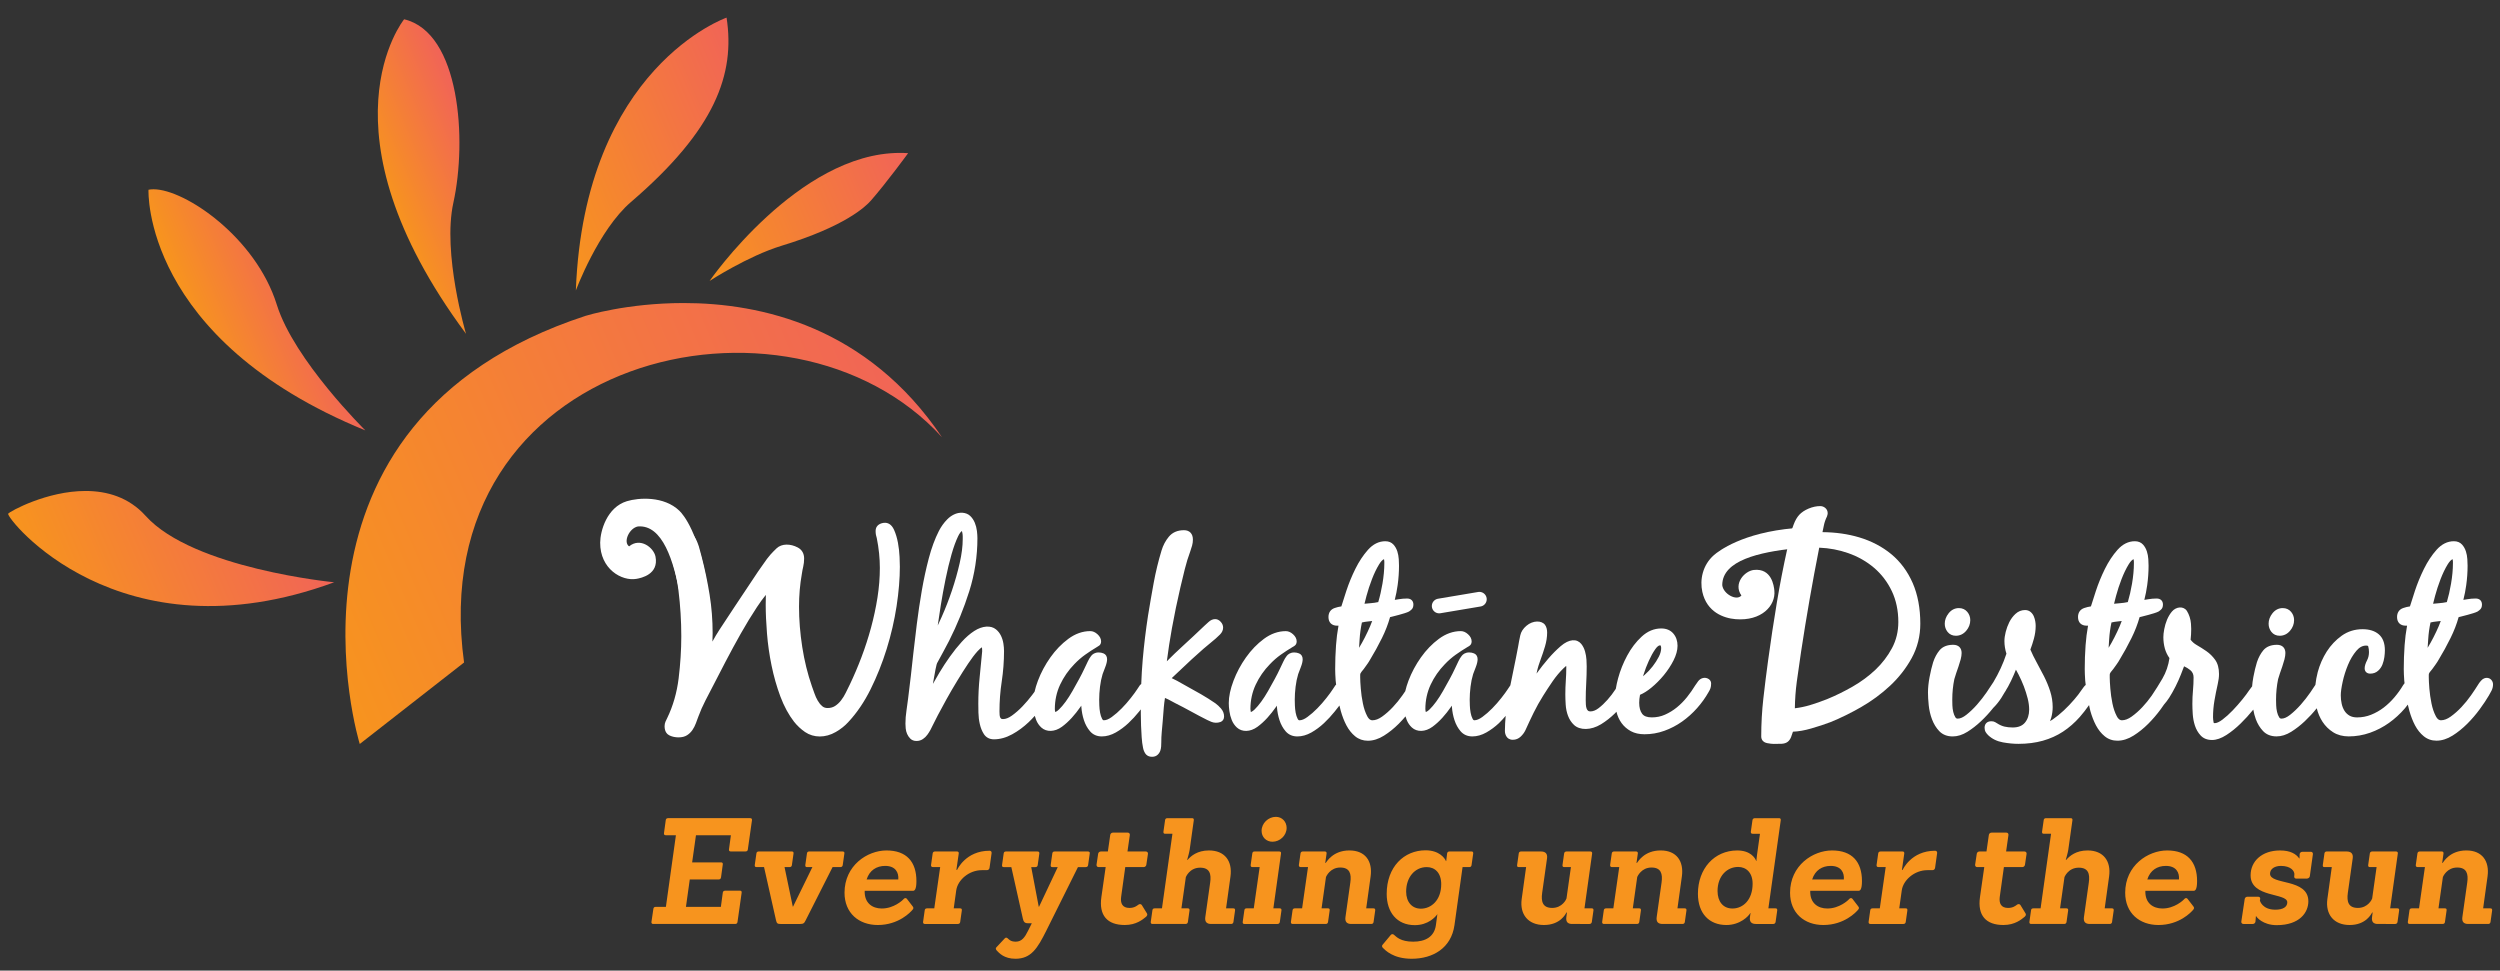 <?xml version="1.0" encoding="UTF-8"?> <svg xmlns="http://www.w3.org/2000/svg" xmlns:xlink="http://www.w3.org/1999/xlink" xmlns:a="http://ns.adobe.com/AdobeSVGViewerExtensions/3.0/" version="1.1" x="0px" y="0px" width="255px" height="99px" viewBox="5.654 4.002 255 99" xml:space="preserve"><rect x="5.654" y="4.002" width="255" height="99" fill="#333333" stroke="none"/> <defs> </defs> <g> <defs> <path id="SVGID_6_" d="M65.396,36.214C32.201,47.056,42.348,79.888,42.348,79.888l10.64-8.311 c-4.298-31.434,33.22-40.03,48.747-22.979c-7.594-11.29-18.484-13.687-26.361-13.686C69.566,34.912,65.396,36.214,65.396,36.214"></path> </defs> <clipPath id="SVGID_7_"> <use xlink:href="#SVGID_6_" overflow="visible"></use> </clipPath> <linearGradient id="SVGID_8_" gradientUnits="userSpaceOnUse" x1="11.402" y1="857.745" x2="12.402" y2="857.745" gradientTransform="matrix(61.664 -25.858 -25.858 -61.664 21513.777 53254.922)"> <stop offset="0" style="stop-color:#F7941E"></stop> <stop offset="1" style="stop-color:#F16457"></stop> </linearGradient> <polygon clip-path="url(#SVGID_7_)" fill="url(#SVGID_8_)" points="14.961,38.776 91.336,6.75 118.974,72.658 42.599,104.685 "></polygon> </g> <g> <defs> <path id="SVGID_5_" d="M6.488,56.398C6.208,56.764,17.72,71.489,39.74,63.395c0,0-14.377-1.386-19.228-6.771 c-1.721-1.913-3.953-2.543-6.128-2.543C10.434,54.08,6.67,56.158,6.488,56.398"></path> </defs> <clipPath id="SVGID_9_"> <use xlink:href="#SVGID_5_" overflow="visible"></use> </clipPath> <linearGradient id="SVGID_10_" gradientUnits="userSpaceOnUse" x1="16.825" y1="871.885" x2="17.825" y2="871.885" gradientTransform="matrix(25.805 -10.821 -10.821 -25.805 9011.559 22748.479)"> <stop offset="0" style="stop-color:#F7941E"></stop> <stop offset="1" style="stop-color:#F16457"></stop> </linearGradient> <polygon clip-path="url(#SVGID_9_)" fill="url(#SVGID_10_)" points="0,56.684 34.725,42.122 45.948,68.886 11.223,83.447 "></polygon> </g> <g> <defs> <path id="SVGID_4_" d="M20.8,23.356c0,0-0.683,15.22,22.121,24.548c0,0-7.271-7.168-9.031-12.818 c-2.14-6.869-9.364-11.778-12.576-11.778C21.128,23.308,20.957,23.323,20.8,23.356"></path> </defs> <clipPath id="SVGID_11_"> <use xlink:href="#SVGID_4_" overflow="visible"></use> </clipPath> <linearGradient id="SVGID_12_" gradientUnits="userSpaceOnUse" x1="29.11" y1="904.671" x2="30.11" y2="904.671" gradientTransform="matrix(11.159 -4.679 -4.679 -11.159 3934.144 10269.504)"> <stop offset="0" style="stop-color:#F7941E"></stop> <stop offset="1" style="stop-color:#F16457"></stop> </linearGradient> <polygon clip-path="url(#SVGID_11_)" fill="url(#SVGID_12_)" points="11.345,26.985 39.51,15.175 51.692,44.226 23.527,56.037 "></polygon> </g> <g> <defs> <path id="SVGID_3_" d="M53.188,38.051c0,0-2.435-8.199-1.289-13.377c1.405-6.38,0.679-17.36-5.024-18.706 C46.875,5.968,37.732,17.216,53.188,38.051"></path> </defs> <clipPath id="SVGID_13_"> <use xlink:href="#SVGID_3_" overflow="visible"></use> </clipPath> <linearGradient id="SVGID_14_" gradientUnits="userSpaceOnUse" x1="32.324" y1="913.316" x2="33.324" y2="913.316" gradientTransform="matrix(9.729 -4.08 -4.08 -9.729 3456.418 9039.957)"> <stop offset="0" style="stop-color:#F7941E"></stop> <stop offset="1" style="stop-color:#F16457"></stop> </linearGradient> <polygon clip-path="url(#SVGID_13_)" fill="url(#SVGID_14_)" points="26.291,10.766 50.976,0.414 64.746,33.253 40.062,43.604 "></polygon> </g> <g> <defs> <path id="SVGID_2_" d="M64.39,33.633c0,0,2.285-6.159,5.624-9.028c8.615-7.393,10.637-13.044,9.75-18.805 C79.764,5.8,65.258,10.844,64.39,33.633"></path> </defs> <clipPath id="SVGID_15_"> <use xlink:href="#SVGID_2_" overflow="visible"></use> </clipPath> <linearGradient id="SVGID_16_" gradientUnits="userSpaceOnUse" x1="17.975" y1="874.98" x2="18.975" y2="874.98" gradientTransform="matrix(23.001 -9.645 -9.645 -23.001 8086.399 20323.217)"> <stop offset="0" style="stop-color:#F7941E"></stop> <stop offset="1" style="stop-color:#F16457"></stop> </linearGradient> <polygon clip-path="url(#SVGID_15_)" fill="url(#SVGID_16_)" points="54.464,9.962 78.219,0 90.577,29.47 66.821,39.432 "></polygon> </g> <g> <defs> <path id="SVGID_1_" d="M78.03,32.66c0,0,3.896-2.539,7.358-3.595c6.433-1.959,8.555-3.979,9.107-4.613 c1.634-1.873,3.787-4.826,3.787-4.826c-0.28-0.02-0.559-0.028-0.837-0.028C87.069,19.598,78.03,32.66,78.03,32.66"></path> </defs> <clipPath id="SVGID_17_"> <use xlink:href="#SVGID_1_" overflow="visible"></use> </clipPath> <linearGradient id="SVGID_18_" gradientUnits="userSpaceOnUse" x1="18.488" y1="876.072" x2="19.488" y2="876.072" gradientTransform="matrix(21.872 -9.172 -9.172 -21.872 7707.916 19361.807)"> <stop offset="0" style="stop-color:#F7941E"></stop> <stop offset="1" style="stop-color:#F16457"></stop> </linearGradient> <polygon clip-path="url(#SVGID_17_)" fill="url(#SVGID_18_)" points="73.371,21.551 95.253,12.375 102.94,30.707 81.058,39.883 "></polygon> </g> <path fill="#F7941E" d="M259.446,98.247c0.135,0,0.227-0.075,0.241-0.21l0.165-1.171c0.015-0.15-0.045-0.211-0.18-0.211h-0.737 l0.45-3.263c0.211-1.549-0.541-2.645-2.164-2.645c-1.684,0-2.315,1.156-2.42,1.276h-0.045l0.135-0.961 c0.015-0.136-0.045-0.21-0.18-0.21h-2.24c-0.135,0-0.225,0.074-0.24,0.21l-0.166,1.173c-0.016,0.149,0.075,0.21,0.195,0.21h0.736 l-0.601,4.209h-0.737c-0.135,0-0.225,0.061-0.24,0.211l-0.164,1.171c-0.016,0.135,0.06,0.21,0.18,0.21h3.367 c0.135,0,0.226-0.075,0.24-0.21l0.166-1.171c0.015-0.15-0.031-0.211-0.181-0.211h-0.647l0.451-3.201 c0.03-0.062,0.422-0.964,1.459-0.964c0.961,0,1.157,0.631,1.022,1.549l-0.496,3.517c-0.062,0.467,0.136,0.691,0.601,0.691H259.446z M249.962,98.247c0.119,0,0.225-0.075,0.24-0.21l0.165-1.173c0.015-0.15-0.045-0.21-0.181-0.21h-0.736l0.781-5.591 c0.016-0.136-0.045-0.21-0.18-0.21h-2.436c-0.119,0-0.226,0.074-0.24,0.21l-0.166,1.171c-0.015,0.149,0.045,0.211,0.181,0.211h0.677 l-0.451,3.201c-0.015,0.077-0.421,0.964-1.458,0.964c-0.962,0-1.157-0.631-1.022-1.549l0.496-3.518 c0.061-0.466-0.166-0.69-0.616-0.69h-2.044c-0.12,0-0.211,0.074-0.227,0.21l-0.164,1.171c-0.016,0.149,0.029,0.211,0.164,0.211 h0.752l-0.451,3.263c-0.209,1.548,0.646,2.645,2.271,2.645c1.668,0,2.21-1.126,2.3-1.276h0.045l-0.06,0.479 c-0.06,0.467,0.135,0.691,0.586,0.691H249.962z M237.876,98.367c2.359,0,3.23-1.306,3.23-2.433c0-2.362-3.908-1.641-3.908-2.813 c0-0.511,0.496-0.797,1.113-0.797c0.993,0,1.413,0.512,1.368,0.918l-0.015,0.135c-0.016,0.135,0.06,0.24,0.195,0.24h1.096 c0.135,0,0.285-0.105,0.301-0.24l0.315-2.254c0.015-0.135-0.075-0.24-0.21-0.24h-0.857c-0.149,0-0.27,0.091-0.285,0.24 c0,0.03-0.014,0.437-0.014,0.437h-0.031c-0.314-0.451-0.9-0.812-1.953-0.812c-1.85,0-3.006,1.096-3.006,2.539 c0,2.315,3.742,1.759,3.742,2.752c0,0.481-0.451,0.752-1.218,0.752c-1.353,0-1.577-0.933-1.577-0.933l0.029-0.15 c0.03-0.149-0.061-0.24-0.211-0.24h-1.096c-0.137,0-0.256,0.105-0.271,0.24l-0.346,2.299c-0.016,0.136,0.076,0.24,0.227,0.24h0.946 c0.136,0,0.255-0.104,0.271-0.241c0.015-0.09,0.045-0.556,0.045-0.556h0.029C235.816,97.556,236.478,98.367,237.876,98.367 M224.677,93.709c0.301-0.948,1.021-1.385,1.894-1.385c1.067,0,1.397,0.693,1.338,1.385H224.677z M229.411,94.865 c0.151,0,0.346-0.12,0.346-0.991c0-1.97-1.006-3.126-3.051-3.126c-1.955,0-4.283,1.531-4.283,4.313c0,2.075,1.457,3.292,3.396,3.292 c2.135,0,3.352-1.321,3.547-1.562c0.105-0.121,0.105-0.211,0.016-0.331l-0.602-0.783c-0.105-0.119-0.24-0.074-0.331,0.03 c-0.104,0.136-1.007,0.963-2.225,0.963c-0.962,0-1.788-0.556-1.743-1.805H229.411z M220.845,98.247c0.135,0,0.226-0.075,0.24-0.21 l0.166-1.171c0.015-0.15-0.045-0.211-0.181-0.211h-0.737l0.451-3.263c0.211-1.549-0.57-2.645-2.195-2.645 c-1.187,0-1.849,0.57-2.178,0.961h-0.047c0.061-0.21,0.211-0.735,0.256-1.036l0.422-3.007c0.015-0.135-0.031-0.21-0.182-0.21h-2.51 c-0.15,0-0.225,0.075-0.24,0.21l-0.166,1.171c-0.015,0.15,0.045,0.21,0.182,0.21h0.735l-1.067,7.608h-0.736 c-0.15,0-0.225,0.061-0.24,0.211l-0.166,1.171c-0.016,0.135,0.046,0.21,0.182,0.21h3.366c0.136,0,0.226-0.075,0.241-0.21 l0.165-1.171c0.015-0.15-0.045-0.211-0.181-0.211h-0.646l0.451-3.188c0,0.016,0.361-0.962,1.458-0.962 c0.962,0,1.157,0.616,1.022,1.534l-0.496,3.517c-0.061,0.467,0.136,0.691,0.602,0.691H220.845z M211.735,96.311 c-0.074-0.106-0.227-0.121-0.346-0.03c-0.165,0.12-0.406,0.33-0.917,0.33c-0.707,0-0.933-0.466-0.843-1.128l0.422-3.037h1.879 c0.135,0,0.256-0.106,0.271-0.241l0.164-1.111c0.016-0.135-0.074-0.239-0.21-0.239l-1.879-0.001l0.24-1.684 c0.015-0.135-0.075-0.24-0.21-0.24h-1.52c-0.135,0-0.255,0.105-0.27,0.24l-0.241,1.685h-0.721c-0.136,0-0.257,0.104-0.271,0.239 l-0.166,1.111c-0.015,0.135,0.075,0.241,0.211,0.241h0.721l-0.436,3.052c-0.271,1.879,0.602,2.855,2.391,2.855 c1.172,0,1.834-0.57,2.149-0.826c0.136-0.105,0.181-0.255,0.104-0.36L211.735,96.311z M199.8,98.247c0.135,0,0.226-0.075,0.24-0.21 l0.166-1.171c0.014-0.15-0.031-0.211-0.181-0.211h-0.647l0.256-1.834c0.15-1.053,1.293-2.062,2.615-2.062h0.512 c0.15,0,0.256-0.104,0.271-0.239l0.21-1.502c0.016-0.136-0.06-0.24-0.21-0.24c-2.45,0-3.307,1.952-3.307,1.952h-0.075l0.24-1.667 c0.015-0.136-0.045-0.21-0.18-0.21h-2.24c-0.135,0-0.225,0.074-0.24,0.21l-0.166,1.173c-0.016,0.149,0.075,0.21,0.195,0.21h0.736 l-0.601,4.209h-0.737c-0.135,0-0.225,0.061-0.24,0.211l-0.166,1.171c-0.015,0.135,0.062,0.21,0.182,0.21H199.8z M190.493,93.709 c0.301-0.948,1.023-1.385,1.895-1.385c1.068,0,1.398,0.693,1.338,1.385H190.493z M195.229,94.865c0.15,0,0.345-0.12,0.345-0.991 c0-1.97-1.007-3.126-3.051-3.126c-1.954,0-4.283,1.531-4.283,4.313c0,2.075,1.457,3.292,3.396,3.292 c2.135,0,3.353-1.321,3.548-1.562c0.106-0.121,0.106-0.211,0.015-0.331l-0.601-0.783c-0.104-0.119-0.24-0.074-0.331,0.03 c-0.105,0.136-1.008,0.963-2.225,0.963c-0.961,0-1.789-0.556-1.744-1.805H195.229z M182.362,96.67c-0.961,0-1.518-0.721-1.518-1.789 c0-1.519,0.962-2.451,2.104-2.451c0.811,0,1.473,0.571,1.473,1.715C184.421,95.753,183.475,96.67,182.362,96.67 M186.525,98.247 c0.12,0,0.226-0.075,0.24-0.21l0.166-1.173c0.015-0.15-0.046-0.21-0.181-0.21h-0.722l1.263-8.988c0.016-0.135-0.029-0.21-0.181-0.21 h-2.45c-0.15,0-0.24,0.075-0.256,0.21l-0.165,1.171c-0.015,0.15,0.06,0.21,0.195,0.21h0.737l-0.301,2.151 c-0.045,0.315-0.061,0.616-0.061,0.616h-0.03c-0.09-0.285-0.571-1.066-1.924-1.066c-2.345,0-4.013,1.862-4.013,4.417 c0,2.031,1.173,3.188,2.9,3.188c1.413,0,2.285-0.916,2.436-1.217h0.029l-0.06,0.42c-0.06,0.467,0.149,0.691,0.616,0.691H186.525z M177.267,98.247c0.135,0,0.227-0.075,0.24-0.21l0.166-1.171c0.015-0.15-0.045-0.211-0.18-0.211h-0.738l0.451-3.263 c0.211-1.549-0.541-2.645-2.164-2.645c-1.684,0-2.315,1.156-2.42,1.276h-0.045l0.135-0.961c0.015-0.136-0.045-0.21-0.181-0.21 h-2.239c-0.136,0-0.226,0.074-0.24,0.21l-0.166,1.173c-0.016,0.149,0.074,0.21,0.195,0.21h0.736l-0.602,4.209h-0.736 c-0.135,0-0.225,0.061-0.24,0.211l-0.165,1.171c-0.015,0.135,0.06,0.21,0.181,0.21h3.367c0.135,0,0.226-0.075,0.24-0.21l0.165-1.171 c0.015-0.15-0.03-0.211-0.18-0.211H172.2l0.451-3.201c0.03-0.062,0.421-0.964,1.458-0.964c0.962,0,1.158,0.631,1.022,1.549 l-0.496,3.517c-0.061,0.467,0.136,0.691,0.602,0.691H177.267z M167.781,98.247c0.12,0,0.226-0.075,0.24-0.21l0.166-1.173 c0.015-0.15-0.045-0.21-0.181-0.21h-0.736l0.781-5.591c0.015-0.136-0.045-0.21-0.18-0.21h-2.436c-0.12,0-0.227,0.074-0.241,0.21 l-0.165,1.171c-0.015,0.149,0.045,0.211,0.18,0.211h0.678l-0.451,3.201c-0.016,0.077-0.421,0.964-1.458,0.964 c-0.962,0-1.158-0.631-1.022-1.549l0.496-3.518c0.061-0.466-0.166-0.69-0.617-0.69h-2.043c-0.121,0-0.211,0.074-0.227,0.21 l-0.165,1.171c-0.015,0.149,0.03,0.211,0.165,0.211h0.752l-0.451,3.263c-0.21,1.548,0.646,2.645,2.27,2.645 c1.67,0,2.211-1.126,2.301-1.276h0.045l-0.061,0.479c-0.06,0.467,0.136,0.691,0.586,0.691H167.781z M150.583,96.687 c-0.901,0-1.502-0.678-1.502-1.745c0-1.459,0.887-2.496,2.104-2.496c0.843,0,1.474,0.601,1.474,1.744 c0,1.639-1.022,2.497-2.073,2.497H150.583z M149.651,101.795c2.15,0,4.029-1.082,4.359-3.428l0.826-5.922h0.692 c0.12,0,0.21-0.062,0.226-0.211l0.166-1.171c0.015-0.136-0.031-0.21-0.166-0.21h-2.256c-0.135,0-0.225,0.074-0.24,0.21l-0.09,0.767 h-0.029c-0.106-0.286-0.678-1.097-2.075-1.097c-2.194,0-3.967,1.682-3.967,4.449c0,1.863,1.036,3.185,2.87,3.185 c1.353,0,2.104-0.826,2.3-1.126l-0.151,1.126c-0.164,1.174-1.052,1.686-2.314,1.686c-1.307,0-1.713-0.497-1.969-0.708 c-0.09-0.074-0.225-0.09-0.314,0.016l-0.842,1.008c-0.105,0.105-0.045,0.24,0.031,0.315 C146.933,100.895,147.714,101.795,149.651,101.795 M145.519,98.247c0.136,0,0.227-0.075,0.24-0.21l0.166-1.171 c0.015-0.15-0.045-0.211-0.18-0.211h-0.738l0.451-3.263c0.211-1.549-0.541-2.645-2.164-2.645c-1.684,0-2.314,1.156-2.42,1.276 h-0.045l0.136-0.961c0.015-0.136-0.046-0.21-0.181-0.21h-2.24c-0.135,0-0.225,0.074-0.24,0.21l-0.166,1.173 c-0.015,0.149,0.076,0.21,0.196,0.21h0.737l-0.602,4.209h-0.736c-0.136,0-0.226,0.061-0.241,0.211l-0.165,1.171 c-0.015,0.135,0.06,0.21,0.18,0.21h3.367c0.136,0,0.226-0.075,0.241-0.21l0.165-1.171c0.015-0.15-0.03-0.211-0.18-0.211h-0.647 l0.451-3.201c0.031-0.062,0.421-0.964,1.459-0.964c0.962,0,1.157,0.631,1.021,1.549l-0.495,3.517 c-0.06,0.467,0.135,0.691,0.601,0.691H145.519z M136.89,88.447c0-0.631-0.466-1.127-1.097-1.127c-0.766,0-1.457,0.646-1.457,1.427 c0,0.631,0.466,1.112,1.112,1.112C136.198,89.859,136.89,89.229,136.89,88.447 M135.958,98.247c0.12,0,0.225-0.075,0.24-0.21 l0.165-1.171c0.015-0.15-0.045-0.211-0.18-0.211h-0.646l0.781-5.592c0.03-0.136-0.045-0.21-0.18-0.21h-2.524 c-0.135,0-0.211,0.074-0.226,0.21l-0.165,1.173c-0.015,0.149,0.06,0.21,0.18,0.21h0.737l-0.601,4.209h-0.737 c-0.135,0-0.21,0.061-0.225,0.211l-0.166,1.171c-0.015,0.135,0.045,0.21,0.166,0.21H135.958z M131.224,98.247 c0.135,0,0.225-0.075,0.241-0.21l0.165-1.171c0.015-0.15-0.045-0.211-0.181-0.211h-0.736l0.451-3.263 c0.21-1.549-0.571-2.645-2.195-2.645c-1.187,0-1.849,0.57-2.18,0.961h-0.045c0.06-0.21,0.211-0.735,0.256-1.036l0.421-3.007 c0.015-0.135-0.03-0.21-0.181-0.21h-2.51c-0.15,0-0.225,0.075-0.24,0.21l-0.166,1.171c-0.015,0.15,0.045,0.21,0.181,0.21h0.736 l-1.067,7.608h-0.737c-0.15,0-0.225,0.061-0.24,0.211l-0.166,1.171c-0.015,0.135,0.046,0.21,0.181,0.21h3.367 c0.135,0,0.225-0.075,0.241-0.21l0.165-1.171c0.015-0.15-0.045-0.211-0.181-0.211h-0.646l0.451-3.188 c0,0.016,0.361-0.962,1.458-0.962c0.962,0,1.158,0.616,1.022,1.534l-0.496,3.517c-0.06,0.467,0.136,0.691,0.602,0.691H131.224z M122.114,96.311c-0.076-0.106-0.226-0.121-0.346-0.03c-0.165,0.12-0.406,0.33-0.917,0.33c-0.707,0-0.932-0.466-0.842-1.128 l0.421-3.037h1.879c0.135,0,0.256-0.106,0.271-0.241l0.165-1.111c0.015-0.135-0.075-0.239-0.21-0.239l-1.88-0.001l0.241-1.684 c0.015-0.135-0.075-0.24-0.21-0.24h-1.519c-0.135,0-0.255,0.105-0.27,0.24l-0.241,1.685h-0.721c-0.136,0-0.256,0.104-0.271,0.239 l-0.165,1.111c-0.015,0.135,0.075,0.241,0.21,0.241h0.722l-0.436,3.052c-0.271,1.879,0.601,2.855,2.39,2.855 c1.172,0,1.834-0.57,2.15-0.826c0.135-0.105,0.18-0.255,0.105-0.36L122.114,96.311z M110.524,98.925 c-0.331,0.678-0.647,1.128-1.263,1.128c-0.526,0-0.691-0.226-0.827-0.346c-0.105-0.09-0.21-0.09-0.3,0.015l-0.857,0.916 c-0.09,0.091-0.045,0.212,0.045,0.316c0.24,0.255,0.752,0.841,1.909,0.841c1.608,0,2.255-1.082,3.142-2.854l3.232-6.495h0.796 c0.121,0,0.226-0.062,0.241-0.211l0.165-1.171c0.03-0.136-0.045-0.21-0.18-0.21h-3.412c-0.136,0-0.211,0.074-0.226,0.21 l-0.165,1.171c-0.015,0.149,0.045,0.211,0.165,0.211h0.556l-1.909,4.044h-0.03l-0.767-4.044h0.421c0.136,0,0.226-0.062,0.241-0.211 l0.165-1.171c0.015-0.136-0.045-0.21-0.18-0.21h-3.232c-0.135,0-0.211,0.074-0.226,0.21l-0.165,1.171 c-0.015,0.149,0.045,0.211,0.165,0.211h0.782l1.173,5.247c0.075,0.346,0.195,0.48,0.526,0.48h0.391L110.524,98.925z M103.354,98.247 c0.136,0,0.226-0.075,0.241-0.21l0.165-1.171c0.015-0.15-0.03-0.211-0.18-0.211h-0.646l0.255-1.834 c0.15-1.053,1.293-2.062,2.616-2.062h0.511c0.15,0,0.255-0.104,0.27-0.239l0.211-1.502c0.015-0.136-0.06-0.24-0.211-0.24 c-2.45,0-3.307,1.952-3.307,1.952h-0.075l0.241-1.667c0.015-0.136-0.045-0.21-0.181-0.21h-2.24c-0.135,0-0.225,0.074-0.24,0.21 l-0.165,1.173c-0.015,0.149,0.075,0.21,0.195,0.21h0.737l-0.602,4.209h-0.736c-0.136,0-0.226,0.061-0.241,0.211l-0.165,1.171 c-0.015,0.135,0.06,0.21,0.18,0.21H103.354z M94.048,93.709c0.3-0.948,1.022-1.385,1.894-1.385c1.067,0,1.398,0.693,1.338,1.385 H94.048z M98.783,94.865c0.15,0,0.346-0.12,0.346-0.991c0-1.97-1.007-3.126-3.052-3.126c-1.954,0-4.282,1.531-4.282,4.313 c0,2.075,1.457,3.292,3.395,3.292c2.135,0,3.352-1.321,3.548-1.562c0.105-0.121,0.105-0.211,0.015-0.331l-0.601-0.783 c-0.106-0.119-0.241-0.074-0.331,0.03c-0.105,0.136-1.007,0.963-2.225,0.963c-0.962,0-1.789-0.556-1.744-1.805H98.783z M87.27,98.247c0.331,0,0.421-0.075,0.571-0.391l2.736-5.411h0.797c0.12,0,0.225-0.062,0.24-0.211l0.166-1.171 c0.03-0.136-0.045-0.21-0.181-0.21h-3.412c-0.135,0-0.21,0.074-0.225,0.21l-0.166,1.171c-0.015,0.149,0.045,0.211,0.166,0.211h0.556 l-1.969,4.028h-0.031l-0.841-4.028h0.526c0.12,0,0.21-0.062,0.225-0.211l0.166-1.171c0.015-0.136-0.03-0.21-0.166-0.21h-3.382 c-0.15,0-0.225,0.074-0.24,0.21l-0.166,1.171c-0.015,0.149,0.045,0.211,0.181,0.211h0.766l1.218,5.411 c0.075,0.315,0.135,0.391,0.451,0.391H87.27z M80.655,98.247c0.12,0,0.21-0.075,0.225-0.21l0.421-2.975 c0.015-0.136-0.03-0.21-0.165-0.21h-1.518c-0.136,0-0.226,0.074-0.241,0.21l-0.195,1.442H75.62l0.391-2.798h2.946 c0.136,0,0.211-0.06,0.241-0.21l0.18-1.321c0.015-0.136-0.03-0.211-0.18-0.211h-2.946l0.39-2.767h3.563l-0.195,1.444 c-0.015,0.134,0.045,0.209,0.18,0.209h1.503c0.136,0,0.226-0.061,0.241-0.21l0.421-2.976c0.015-0.135-0.045-0.21-0.181-0.21H73.8 c-0.15,0-0.225,0.075-0.24,0.21l-0.181,1.322c-0.015,0.134,0.045,0.21,0.181,0.21h1.037l-1.022,7.306h-1.037 c-0.151,0-0.226,0.075-0.241,0.211l-0.195,1.322c-0.015,0.135,0.045,0.21,0.18,0.21H80.655z"></path> <path fill="#FFFFFF" d="M188.687,57.873c-5.313,0.457-7.75,2.347-8.21,2.747c-1.175,1.032-1.453,2.537-1.185,3.752 c0.459,2.08,2.188,2.684,3.375,2.784c2.668,0.226,4.121-1.382,3.972-2.91c-0.046-0.482-0.277-2.308-2.095-2.109 c-0.939,0.104-2.123,1.393-1.267,2.605c-0.485,0.592-1.856-0.154-1.954-1.057c0-2.536,3.813-3.359,7.363-3.748"></path> <path fill="#FFFFFF" d="M77.783,63.633c-0.873-5.262-2.391-7.104-2.827-7.529c-1.585-1.532-4.172-1.341-5.363-0.979 c-2.037,0.621-2.714,3.037-2.721,4.228c-0.016,2.679,2.197,3.96,3.708,3.691c0.477-0.084,2.279-0.457,1.938-2.253 c-0.177-0.929-1.554-2.008-2.696-1.059c-0.629-0.438,0.008-1.863,0.9-2.032c2.529-0.199,3.648,3.539,4.314,7.048"></path> <path fill="#FFFFFF" d="M97.247,59.375c-0.091-0.491-0.224-0.937-0.396-1.323c-0.269-0.6-0.65-0.725-0.923-0.725 c-0.231,0-0.44,0.06-0.623,0.176c-0.154,0.101-0.338,0.297-0.338,0.671c0,0.135,0.011,0.264,0.033,0.384 c0.021,0.119,0.054,0.245,0.088,0.339c0.207,1.032,0.311,2.053,0.311,3.033c0,0.979-0.081,1.995-0.241,3.016 c-0.162,1.026-0.383,2.06-0.658,3.074c-0.276,1.018-0.603,2.029-0.973,3.006c-0.371,0.979-0.772,1.92-1.188,2.79 c-0.135,0.27-0.275,0.555-0.42,0.854c-0.133,0.277-0.297,0.54-0.486,0.784c-0.182,0.234-0.39,0.424-0.618,0.567 c-0.213,0.135-0.459,0.2-0.752,0.2c-0.217,0-0.394-0.063-0.542-0.188c-0.175-0.15-0.329-0.34-0.456-0.56 c-0.134-0.232-0.248-0.482-0.337-0.743c-0.098-0.281-0.186-0.529-0.262-0.736c-0.435-1.254-0.766-2.598-0.982-3.993 c-0.218-1.4-0.329-2.785-0.329-4.113c0-1.155,0.096-2.275,0.286-3.339c0.037-0.262,0.084-0.507,0.14-0.739 c0.062-0.268,0.094-0.547,0.094-0.835c0-0.517-0.225-0.906-0.65-1.129c-0.746-0.397-1.636-0.414-2.164,0.09 c-0.218,0.207-0.426,0.419-0.628,0.644c-0.241,0.281-0.462,0.573-0.657,0.866c-0.19,0.285-0.39,0.57-0.608,0.866l-2.31,3.468 c-0.54,0.811-1.08,1.629-1.621,2.458c-0.255,0.392-0.494,0.794-0.716,1.205c0.015-0.29,0.022-0.579,0.022-0.87 c0-1.318-0.103-2.631-0.308-3.903c-0.203-1.268-0.472-2.555-0.804-3.838c-0.073-0.245-0.14-0.488-0.196-0.731 c-0.06-0.264-0.143-0.522-0.245-0.766c-0.167-0.42-0.392-0.777-0.669-1.064c-0.306-0.319-0.728-0.481-1.255-0.481 c-0.284,0-0.565,0.049-0.837,0.147c-0.208,0.074-0.557,0.291-0.557,0.901c0,0.19,0.03,0.37,0.089,0.532 c0.048,0.138,0.102,0.283,0.163,0.445c0.566,1.413,0.948,2.904,1.136,4.431c0.19,1.54,0.287,3.104,0.287,4.646 c0,1.387-0.092,2.837-0.272,4.311c-0.179,1.455-0.573,2.819-1.169,4.05c-0.06,0.119-0.115,0.233-0.165,0.343 c-0.066,0.145-0.099,0.308-0.099,0.484c0,0.585,0.283,0.838,0.521,0.948c0.27,0.124,0.574,0.188,0.903,0.188 c0.345,0,0.637-0.074,0.868-0.22c0.215-0.136,0.399-0.314,0.549-0.533c0.14-0.204,0.258-0.435,0.351-0.685l0.246-0.665 c0.206-0.561,0.453-1.123,0.735-1.67l0.869-1.676c0.326-0.636,0.731-1.415,1.211-2.34c0.471-0.903,0.985-1.849,1.526-2.809 c0.539-0.951,1.089-1.854,1.637-2.683c0.317-0.481,0.623-0.9,0.914-1.254c0,0.013,0,0.025-0.001,0.039 c-0.01,0.312-0.014,0.633-0.014,0.964c0,0.874,0.044,1.864,0.131,2.941c0.087,1.087,0.244,2.188,0.467,3.271 c0.221,1.08,0.521,2.135,0.893,3.137c0.375,1.003,0.846,1.875,1.405,2.595c0.326,0.406,0.703,0.758,1.12,1.044 c0.88,0.599,2.069,0.611,3.134-0.006c0.504-0.291,0.937-0.637,1.281-1.021c0.866-0.925,1.631-2.052,2.274-3.351 c0.637-1.281,1.187-2.661,1.636-4.104c0.444-1.43,0.783-2.893,1.007-4.348c0.223-1.46,0.335-2.817,0.335-4.031 c0-0.196-0.01-0.527-0.029-0.996C97.391,60.348,97.335,59.861,97.247,59.375"></path> <path fill="#FFFFFF" d="M101.303,67.803c0.085-0.626,0.191-1.327,0.317-2.102c0.135-0.835,0.298-1.728,0.486-2.652 c0.185-0.909,0.389-1.753,0.606-2.508c0.214-0.747,0.439-1.364,0.667-1.836c0.152-0.315,0.29-0.477,0.392-0.537 c0.018,0.065,0.034,0.139,0.049,0.218c0.021,0.112,0.032,0.225,0.032,0.337v0.27c0,0.721-0.105,1.546-0.311,2.45 c-0.209,0.918-0.474,1.855-0.786,2.784c-0.314,0.933-0.668,1.844-1.054,2.711C101.568,67.238,101.435,67.526,101.303,67.803 M129.622,75.737c-0.472-0.324-0.968-0.638-1.475-0.93c-0.499-0.285-1.002-0.567-1.503-0.841c-0.312-0.182-0.62-0.355-0.924-0.519 c-0.177-0.097-0.362-0.188-0.552-0.275c0.674-0.643,1.351-1.279,2.031-1.91c0.788-0.73,1.609-1.442,2.45-2.121 c0.135-0.118,0.282-0.257,0.443-0.417c0.212-0.211,0.32-0.451,0.32-0.712c0-0.203-0.078-0.396-0.233-0.574 c-0.206-0.235-0.429-0.286-0.579-0.286c-0.241,0-0.47,0.103-0.682,0.303c-0.15,0.142-0.28,0.262-0.404,0.368 c-0.748,0.715-1.496,1.413-2.244,2.097c-0.539,0.492-1.075,1.006-1.599,1.534c0.144-1.129,0.317-2.252,0.516-3.351 c0.251-1.386,0.542-2.792,0.865-4.178c0.146-0.619,0.296-1.241,0.451-1.868c0.152-0.616,0.343-1.234,0.566-1.84 c0.067-0.186,0.127-0.374,0.178-0.563c0.056-0.201,0.083-0.408,0.083-0.614c0-0.601-0.339-0.958-0.908-0.958 c-0.661,0-1.183,0.225-1.55,0.67c-0.333,0.401-0.582,0.873-0.74,1.397c-0.329,1.083-0.598,2.197-0.803,3.311 c-0.204,1.109-0.395,2.221-0.576,3.333c-0.227,1.478-0.409,2.981-0.54,4.47c-0.073,0.829-0.121,1.668-0.153,2.509 c-0.045,0.041-0.099,0.067-0.135,0.119c-0.102,0.143-0.194,0.283-0.276,0.414c-0.143,0.223-0.36,0.521-0.645,0.883 c-0.285,0.366-0.599,0.725-0.932,1.064c-0.328,0.336-0.669,0.633-1.014,0.883c-0.304,0.222-0.574,0.334-0.802,0.334 c-0.042,0-0.113,0-0.188-0.146c-0.091-0.175-0.16-0.385-0.204-0.624c-0.046-0.255-0.073-0.507-0.08-0.75 c-0.008-0.258-0.013-0.45-0.013-0.578c0-0.409,0.028-0.854,0.084-1.321c0.054-0.459,0.145-0.897,0.265-1.29 c0.065-0.178,0.154-0.413,0.267-0.704c0.129-0.33,0.191-0.597,0.191-0.815c0-0.286-0.136-0.503-0.37-0.595 c-0.157-0.063-0.322-0.095-0.49-0.095c-0.402,0-0.635,0.188-0.76,0.346c-0.137,0.177-0.253,0.364-0.337,0.552 c-0.083,0.164-0.202,0.417-0.358,0.754c-0.153,0.329-0.334,0.686-0.543,1.07c-0.211,0.391-0.434,0.792-0.669,1.205 c-0.232,0.409-0.469,0.778-0.702,1.098c-0.234,0.318-0.461,0.586-0.676,0.792c-0.231,0.223-0.36,0.247-0.382,0.261 c-0.029-0.126-0.043-0.229-0.043-0.304c0-0.882,0.18-1.716,0.535-2.479c0.36-0.772,0.85-1.481,1.461-2.106 c0.345-0.361,0.713-0.683,1.095-0.954c0.389-0.278,0.805-0.55,1.22-0.796c0.086-0.044,0.16-0.092,0.228-0.147 c0.082-0.068,0.18-0.195,0.18-0.413c0-0.264-0.123-0.511-0.367-0.733c-0.235-0.213-0.483-0.321-0.737-0.321 c-0.779,0-1.534,0.267-2.243,0.792c-0.683,0.506-1.298,1.142-1.827,1.89c-0.527,0.743-0.954,1.542-1.27,2.376 c-0.149,0.392-0.26,0.764-0.34,1.12c-0.081,0.112-0.156,0.217-0.254,0.345c-0.3,0.396-0.63,0.782-0.98,1.149 c-0.345,0.36-0.705,0.677-1.073,0.941c-0.329,0.238-0.636,0.36-0.912,0.36c-0.089,0-0.158-0.016-0.19-0.042 c-0.051-0.042-0.086-0.09-0.108-0.147c-0.03-0.076-0.047-0.165-0.053-0.267c-0.008-0.123-0.012-0.239-0.012-0.347 c0-1.013,0.077-2.03,0.229-3.024c0.156-1.028,0.235-2.076,0.235-3.111c0-0.243-0.021-0.502-0.065-0.77 c-0.044-0.28-0.127-0.547-0.245-0.791c-0.126-0.261-0.297-0.479-0.508-0.65c-0.524-0.432-1.391-0.374-2.22,0.162 c-0.435,0.281-0.866,0.656-1.281,1.114c-0.405,0.445-0.807,0.948-1.196,1.493c-0.381,0.535-0.744,1.089-1.077,1.646 c-0.237,0.397-0.457,0.777-0.659,1.14c0.015-0.096,0.031-0.192,0.047-0.289c0.073-0.438,0.146-0.838,0.218-1.201 c0.095-0.475,0.145-0.597,0.156-0.618c0.194-0.372,0.395-0.743,0.607-1.114c0.213-0.381,0.42-0.769,0.617-1.162 c0.819-1.622,1.512-3.323,2.06-5.058c0.552-1.748,0.832-3.571,0.832-5.419c0-0.205-0.017-0.449-0.05-0.733 c-0.037-0.298-0.11-0.578-0.216-0.835c-0.114-0.276-0.274-0.513-0.474-0.702c-0.407-0.385-1.097-0.424-1.671-0.135 c-0.244,0.123-0.463,0.281-0.65,0.471c-0.18,0.179-0.348,0.377-0.498,0.589c-0.144,0.203-0.272,0.413-0.377,0.624 c-0.401,0.785-0.746,1.721-1.026,2.784c-0.279,1.061-0.519,2.172-0.714,3.303c-0.196,1.136-0.365,2.271-0.503,3.375 c-0.139,1.11-0.257,2.104-0.356,2.989c-0.081,0.78-0.166,1.555-0.256,2.318c-0.089,0.766-0.183,1.538-0.281,2.324 c-0.048,0.419-0.105,0.835-0.169,1.246c-0.067,0.427-0.101,0.867-0.101,1.305c0,0.141,0.007,0.301,0.025,0.48 c0.019,0.203,0.069,0.395,0.146,0.569c0.079,0.178,0.186,0.336,0.318,0.469c0.163,0.164,0.378,0.247,0.639,0.247 c0.239,0,0.459-0.066,0.654-0.197c0.175-0.116,0.329-0.264,0.456-0.441c0.113-0.155,0.217-0.32,0.313-0.493 c0.093-0.171,0.175-0.333,0.241-0.483c0.097-0.208,0.27-0.551,0.519-1.026c0.252-0.479,0.544-1.019,0.877-1.62 c0.333-0.599,0.693-1.219,1.083-1.859c0.388-0.641,0.761-1.228,1.117-1.761c0.349-0.525,0.677-0.957,0.975-1.286 c0.225-0.249,0.367-0.35,0.443-0.39c0.011,0.112,0.017,0.198,0.017,0.263l0.001,0.168c-0.081,0.879-0.167,1.759-0.256,2.638 c-0.09,0.888-0.136,1.787-0.136,2.67c0,0.23,0.004,0.538,0.012,0.923c0.008,0.401,0.055,0.796,0.142,1.172 c0.088,0.391,0.229,0.736,0.42,1.027c0.226,0.344,0.578,0.526,1.019,0.526c0.618,0,1.247-0.174,1.867-0.515 c0.6-0.33,1.168-0.748,1.688-1.243c0.214-0.203,0.415-0.419,0.613-0.636c0.039,0.145,0.085,0.285,0.14,0.422 c0.121,0.301,0.298,0.559,0.527,0.769c0.518,0.473,1.352,0.471,2.101-0.077c0.344-0.252,0.685-0.563,1.012-0.921 c0.314-0.35,0.606-0.717,0.867-1.094c0.032-0.048,0.064-0.094,0.095-0.139c0.003,0.053,0.006,0.107,0.011,0.162 c0.034,0.456,0.121,0.899,0.258,1.317c0.142,0.436,0.35,0.814,0.619,1.128c0.302,0.353,0.707,0.532,1.204,0.532 c0.474,0,0.955-0.137,1.431-0.405c0.452-0.256,0.882-0.574,1.28-0.947c0.394-0.371,0.761-0.768,1.091-1.18 c0.064-0.08,0.118-0.15,0.179-0.228v0.482c0,0.394,0.008,0.79,0.024,1.185c0.016,0.394,0.037,0.782,0.062,1.168 c0.025,0.396,0.072,0.761,0.138,1.074c0.039,0.216,0.116,0.412,0.226,0.583c0.101,0.157,0.304,0.345,0.703,0.345 c0.222,0,0.409-0.066,0.555-0.199c0.125-0.114,0.218-0.252,0.277-0.414c0.049-0.14,0.078-0.29,0.088-0.446 c0.009-0.137,0.014-0.267,0.014-0.386c0-0.366,0.015-0.725,0.047-1.073l0.099-1.108c0.032-0.47,0.068-0.932,0.109-1.388 c0.029-0.327,0.069-0.658,0.121-0.989c0.116,0.047,0.23,0.1,0.343,0.155c0.222,0.111,0.446,0.231,0.683,0.366 c0.55,0.274,1.097,0.563,1.64,0.862c0.55,0.304,1.104,0.596,1.661,0.875c0.138,0.067,0.273,0.129,0.4,0.179 c0.291,0.117,0.608,0.13,0.934,0.017c0.234-0.084,0.368-0.289,0.368-0.561c0-0.301-0.107-0.577-0.318-0.819 C130.015,76.062,129.826,75.886,129.622,75.737"></path> <path fill="#FFFFFF" d="M144.569,67.495c0.201-0.049,0.412-0.084,0.629-0.104c0.137-0.011,0.276-0.025,0.418-0.047 c-0.059,0.161-0.127,0.333-0.203,0.515c-0.16,0.378-0.342,0.763-0.541,1.155c-0.187,0.365-0.385,0.724-0.594,1.065 c0.02-0.287,0.037-0.575,0.055-0.864C144.368,68.638,144.448,68.059,144.569,67.495 M144.833,65.585 c0.048-0.213,0.115-0.479,0.201-0.794c0.152-0.566,0.342-1.145,0.563-1.719c0.222-0.578,0.469-1.088,0.733-1.516 c0.176-0.284,0.347-0.462,0.49-0.515c0.006,0.019,0.012,0.04,0.016,0.063c0.013,0.063,0.02,0.125,0.02,0.186v0.171 c0,0.63-0.064,1.329-0.191,2.077c-0.116,0.681-0.26,1.311-0.43,1.877c-0.257,0.056-0.521,0.094-0.789,0.113 C145.239,65.542,145.034,65.562,144.833,65.585 M174.487,70.227c0.18-0.259,0.353-0.4,0.488-0.4l0.061,0.012 c0.037,0.084,0.058,0.17,0.058,0.257c0,0.279-0.08,0.577-0.237,0.885c-0.171,0.336-0.383,0.667-0.63,0.985 c-0.249,0.321-0.522,0.613-0.815,0.869c-0.058,0.049-0.113,0.097-0.168,0.143c0.019-0.063,0.039-0.129,0.061-0.197 c0.145-0.458,0.32-0.918,0.525-1.368C174.032,70.963,174.253,70.564,174.487,70.227 M179.944,73.265 c-0.365-0.24-0.813-0.119-1.072,0.214c-0.121,0.155-0.225,0.303-0.313,0.444c-0.236,0.391-0.516,0.792-0.833,1.189 c-0.315,0.392-0.662,0.743-1.032,1.044c-0.369,0.301-0.775,0.55-1.205,0.74c-0.416,0.187-0.867,0.28-1.345,0.28 s-0.8-0.118-0.985-0.361c-0.203-0.265-0.307-0.645-0.307-1.131c0-0.248,0.028-0.519,0.084-0.81c0.362-0.151,0.749-0.395,1.152-0.725 c0.451-0.369,0.881-0.8,1.277-1.279c0.391-0.478,0.724-0.982,0.987-1.5c0.272-0.539,0.411-1.042,0.411-1.496 c0-0.495-0.143-0.915-0.426-1.247c-0.295-0.346-0.713-0.522-1.241-0.522c-0.726,0-1.397,0.282-1.999,0.839 c-0.568,0.525-1.061,1.172-1.465,1.922c-0.402,0.745-0.715,1.527-0.932,2.325c-0.102,0.379-0.176,0.729-0.23,1.06 c-0.018,0.027-0.03,0.05-0.048,0.078c-0.231,0.355-0.502,0.71-0.806,1.054c-0.293,0.332-0.603,0.623-0.92,0.864 c-0.281,0.212-0.555,0.319-0.813,0.319c-0.116,0-0.201-0.023-0.25-0.068c-0.069-0.064-0.119-0.145-0.152-0.243 c-0.039-0.118-0.063-0.251-0.07-0.397c-0.008-0.165-0.013-0.319-0.013-0.461c0-0.564,0.017-1.13,0.05-1.694 c0.031-0.575,0.049-1.152,0.049-1.729c0-0.184-0.008-0.41-0.024-0.679c-0.019-0.283-0.067-0.567-0.146-0.845 c-0.084-0.3-0.215-0.558-0.387-0.769c-0.438-0.534-1.219-0.528-2.1,0.233c-0.428,0.369-0.854,0.799-1.266,1.277 c-0.414,0.48-0.801,0.973-1.153,1.464c-0.013,0.019-0.027,0.036-0.04,0.056c0.008-0.039,0.015-0.077,0.023-0.115 c0.092-0.451,0.229-0.902,0.402-1.35c0.15-0.397,0.295-0.832,0.436-1.303c0.146-0.489,0.22-0.967,0.22-1.419 c0-0.321-0.072-0.586-0.216-0.785c-0.33-0.456-1.221-0.485-1.9,0.096c-0.336,0.287-0.546,0.613-0.623,0.97 c-0.084,0.379-0.158,0.768-0.223,1.163c-0.065,0.386-0.139,0.764-0.219,1.137c-0.188,0.902-0.379,1.842-0.571,2.801 c-0.099,0.137-0.188,0.272-0.267,0.399c-0.142,0.219-0.357,0.516-0.646,0.883c-0.285,0.365-0.599,0.725-0.933,1.064 c-0.328,0.336-0.668,0.632-1.013,0.883c-0.305,0.221-0.575,0.334-0.803,0.334c-0.042,0-0.113,0-0.188-0.146 c-0.091-0.176-0.16-0.386-0.203-0.624c-0.047-0.259-0.073-0.511-0.08-0.75c-0.008-0.258-0.014-0.45-0.014-0.579 c0-0.405,0.028-0.851,0.084-1.32c0.055-0.461,0.146-0.9,0.266-1.291c0.064-0.178,0.154-0.412,0.268-0.704 c0.128-0.33,0.189-0.596,0.189-0.815c0-0.285-0.135-0.502-0.369-0.594c-0.157-0.063-0.322-0.096-0.489-0.096 c-0.403,0-0.636,0.188-0.76,0.346c-0.138,0.177-0.255,0.365-0.339,0.553c-0.082,0.165-0.201,0.417-0.357,0.753 c-0.152,0.33-0.334,0.687-0.543,1.071c-0.21,0.391-0.434,0.792-0.669,1.205c-0.231,0.406-0.467,0.775-0.702,1.097 c-0.234,0.318-0.461,0.587-0.676,0.793c-0.23,0.223-0.359,0.247-0.382,0.26c-0.028-0.127-0.044-0.229-0.044-0.303 c0-0.881,0.181-1.714,0.535-2.479c0.36-0.773,0.852-1.481,1.461-2.106c0.347-0.363,0.716-0.684,1.096-0.955 c0.386-0.275,0.803-0.547,1.22-0.795c0.086-0.043,0.16-0.092,0.228-0.147c0.082-0.068,0.181-0.195,0.181-0.413 c0-0.266-0.123-0.512-0.367-0.732c-0.235-0.214-0.483-0.322-0.737-0.322c-0.778,0-1.533,0.267-2.242,0.792 c-0.684,0.505-1.297,1.141-1.827,1.889c-0.526,0.742-0.953,1.542-1.271,2.377c-0.142,0.372-0.246,0.728-0.326,1.068 c-0.09,0.134-0.181,0.267-0.287,0.419c-0.295,0.422-0.623,0.827-0.976,1.202c-0.353,0.376-0.723,0.704-1.104,0.976 c-0.346,0.247-0.678,0.372-0.988,0.372c-0.132,0-0.331-0.044-0.53-0.427c-0.19-0.363-0.337-0.797-0.437-1.291 c-0.104-0.502-0.176-1.012-0.215-1.515c-0.041-0.504-0.061-0.875-0.061-1.114v-0.27c0-0.1,0.016-0.133,0.028-0.158 c0.021-0.053,0.058-0.112,0.112-0.18l0.222-0.273c0.112-0.161,0.225-0.317,0.338-0.472c0.121-0.166,0.235-0.344,0.332-0.522 c0.405-0.663,0.805-1.392,1.187-2.162c0.352-0.711,0.629-1.429,0.827-2.137c0.078-0.019,0.169-0.039,0.272-0.066 c0.197-0.049,0.404-0.102,0.617-0.16c0.217-0.057,0.416-0.116,0.601-0.175c0.2-0.064,0.336-0.115,0.44-0.17 c0.117-0.077,0.209-0.151,0.279-0.221c0.114-0.115,0.172-0.28,0.172-0.491c0-0.38-0.246-0.615-0.641-0.615 c-0.291,0-0.588,0.025-0.883,0.077c-0.125,0.021-0.25,0.042-0.375,0.061c0.126-0.497,0.224-1.003,0.294-1.512 c0.091-0.661,0.137-1.325,0.137-1.972c0-0.184-0.008-0.406-0.024-0.667c-0.019-0.28-0.068-0.547-0.147-0.793 c-0.087-0.269-0.219-0.502-0.394-0.696c-0.207-0.227-0.486-0.341-0.832-0.341c-0.656,0-1.254,0.296-1.774,0.881 c-0.481,0.541-0.912,1.192-1.28,1.936c-0.363,0.735-0.672,1.488-0.92,2.24c-0.212,0.643-0.381,1.172-0.508,1.589 c-0.225,0.03-0.455,0.086-0.688,0.166c-0.405,0.14-0.628,0.465-0.628,0.917c0,0.555,0.33,0.885,0.884,0.885 c0.047,0,0.093-0.001,0.139-0.005c-0.12,0.655-0.205,1.325-0.252,1.996c-0.057,0.805-0.087,1.622-0.087,2.43 c0,0.315,0.017,0.71,0.05,1.183c0.01,0.128,0.034,0.276,0.047,0.409c-0.02,0.022-0.048,0.033-0.066,0.058 c-0.102,0.143-0.193,0.283-0.275,0.414c-0.143,0.223-0.36,0.52-0.645,0.883c-0.286,0.366-0.599,0.725-0.932,1.064 c-0.328,0.336-0.669,0.632-1.014,0.883c-0.304,0.222-0.574,0.334-0.802,0.334c-0.042,0-0.113,0-0.188-0.146 c-0.091-0.176-0.16-0.385-0.204-0.624c-0.046-0.255-0.073-0.508-0.08-0.75c-0.008-0.258-0.013-0.45-0.013-0.579 c0-0.408,0.028-0.854,0.084-1.32c0.054-0.459,0.145-0.897,0.266-1.291c0.064-0.178,0.153-0.412,0.266-0.704 c0.129-0.33,0.191-0.596,0.191-0.815c0-0.285-0.136-0.502-0.37-0.594c-0.157-0.063-0.322-0.096-0.49-0.096 c-0.402,0-0.635,0.188-0.76,0.346c-0.138,0.177-0.253,0.365-0.337,0.553c-0.083,0.165-0.202,0.417-0.358,0.753 c-0.153,0.33-0.334,0.687-0.543,1.071c-0.211,0.391-0.434,0.792-0.669,1.205c-0.232,0.409-0.469,0.777-0.703,1.097 c-0.233,0.318-0.46,0.586-0.674,0.793c-0.232,0.223-0.361,0.247-0.384,0.261c-0.027-0.128-0.042-0.23-0.042-0.304 c0-0.883,0.18-1.716,0.535-2.479c0.36-0.773,0.85-1.481,1.461-2.106c0.345-0.361,0.713-0.684,1.094-0.954 c0.39-0.278,0.806-0.549,1.221-0.796c0.086-0.043,0.16-0.092,0.228-0.147c0.082-0.068,0.18-0.195,0.18-0.413 c0-0.265-0.123-0.511-0.367-0.732c-0.235-0.214-0.483-0.322-0.737-0.322c-0.779,0-1.534,0.267-2.243,0.792 c-0.682,0.505-1.296,1.141-1.827,1.89c-0.527,0.744-0.954,1.543-1.27,2.376c-0.321,0.846-0.483,1.612-0.483,2.281 c0,0.241,0.021,0.519,0.064,0.822c0.043,0.314,0.123,0.619,0.238,0.903c0.122,0.302,0.299,0.56,0.527,0.769 c0.518,0.473,1.353,0.471,2.1-0.077c0.345-0.253,0.686-0.562,1.012-0.921c0.315-0.351,0.607-0.717,0.868-1.094 c0.032-0.047,0.064-0.094,0.094-0.139c0.004,0.054,0.007,0.107,0.011,0.162c0.035,0.454,0.121,0.897,0.258,1.317 c0.143,0.436,0.351,0.814,0.62,1.128c0.302,0.353,0.707,0.532,1.204,0.532c0.474,0,0.955-0.137,1.431-0.405 c0.452-0.256,0.882-0.575,1.28-0.947c0.394-0.371,0.761-0.768,1.091-1.18c0.177-0.221,0.338-0.426,0.488-0.622 c0.045,0.188,0.088,0.377,0.141,0.566c0.154,0.544,0.347,1.035,0.574,1.464c0.238,0.449,0.535,0.821,0.881,1.105 c0.371,0.305,0.81,0.457,1.302,0.457c0.544,0,1.099-0.175,1.649-0.521c0.522-0.329,1.025-0.733,1.496-1.203 c0.242-0.244,0.475-0.498,0.697-0.76c0.036,0.125,0.074,0.249,0.123,0.366c0.12,0.302,0.298,0.56,0.527,0.77 c0.517,0.473,1.352,0.471,2.1-0.077c0.346-0.253,0.686-0.562,1.012-0.921c0.316-0.352,0.608-0.719,0.867-1.094 c0.032-0.047,0.063-0.094,0.094-0.138c0.004,0.053,0.008,0.106,0.012,0.161c0.035,0.457,0.121,0.9,0.259,1.317 c0.144,0.437,0.351,0.815,0.618,1.128c0.303,0.353,0.707,0.532,1.205,0.532c0.474,0,0.955-0.137,1.43-0.405 c0.453-0.256,0.883-0.575,1.279-0.946c0.248-0.232,0.466-0.493,0.69-0.746c-0.043,0.516-0.079,1.03-0.079,1.531 c0,0.223,0.059,0.423,0.172,0.593c0.097,0.145,0.285,0.316,0.64,0.316c0.303,0,0.581-0.114,0.803-0.328 c0.196-0.185,0.353-0.394,0.47-0.631c0.276-0.616,0.562-1.219,0.852-1.812c0.287-0.582,0.611-1.16,0.965-1.723 c0.291-0.47,0.615-0.962,0.97-1.479c0.347-0.503,0.72-0.947,1.114-1.327c0.061-0.062,0.145-0.138,0.254-0.229 c0.003-0.003,0.006-0.005,0.009-0.008c0.009,0.051,0.013,0.092,0.013,0.124c0,0.46-0.017,0.922-0.049,1.372 c-0.033,0.458-0.05,0.934-0.05,1.415c0,0.315,0.013,0.665,0.037,1.047c0.026,0.402,0.106,0.785,0.238,1.136 c0.138,0.368,0.345,0.683,0.614,0.933c0.59,0.55,1.715,0.561,2.754-0.074c0.5-0.306,0.979-0.683,1.422-1.117 c0.053-0.051,0.098-0.107,0.148-0.16c0.002,0.002,0.002,0.004,0.002,0.007c0.106,0.435,0.283,0.823,0.525,1.155 c0.244,0.336,0.561,0.611,0.941,0.82c0.387,0.21,0.854,0.316,1.39,0.316c0.698,0,1.383-0.117,2.032-0.353 c0.639-0.229,1.246-0.545,1.807-0.941c0.555-0.392,1.068-0.854,1.53-1.373c0.459-0.518,0.854-1.069,1.167-1.629 c0.095-0.152,0.16-0.286,0.199-0.404c0.045-0.131,0.065-0.289,0.065-0.486C180.188,73.528,180.102,73.371,179.944,73.265"></path> <path fill="#FFFFFF" d="M199.284,67.447c0,0.965-0.217,1.86-0.646,2.662c-0.435,0.813-1.002,1.556-1.688,2.207 c-0.691,0.652-1.475,1.231-2.328,1.719c-0.858,0.491-1.717,0.914-2.549,1.255c-0.61,0.247-1.224,0.463-1.821,0.641 c-0.492,0.146-1.003,0.252-1.523,0.315c0.013-0.911,0.079-1.82,0.197-2.707c0.135-1.009,0.28-2.024,0.435-3.043 c0.543-3.579,1.166-7.154,1.854-10.632c1.028,0.041,2.021,0.227,2.952,0.555c1,0.351,1.892,0.858,2.65,1.506 c0.752,0.644,1.359,1.441,1.803,2.371C199.06,65.224,199.284,66.284,199.284,67.447 M201.526,67.62c0-1.576-0.263-2.972-0.777-4.149 c-0.518-1.183-1.25-2.172-2.178-2.94c-0.925-0.766-2.028-1.344-3.281-1.719c-1.141-0.341-2.398-0.52-3.743-0.532 c0.047-0.216,0.092-0.435,0.136-0.656c0.063-0.318,0.165-0.623,0.324-0.946c0.052-0.158,0.072-0.249,0.072-0.325 c0-0.225-0.09-0.415-0.258-0.551c-0.15-0.119-0.319-0.179-0.502-0.179c-0.386,0-0.783,0.085-1.187,0.254 c-0.401,0.171-0.724,0.385-0.955,0.637c-0.228,0.249-0.418,0.578-0.569,0.989c-0.056,0.168-0.117,0.337-0.182,0.504 c-0.046,0.115-0.085,0.237-0.119,0.365c-0.143,0.005-0.414,1.605-0.348,1.598c-0.404,1.82-0.762,3.666-1.066,5.493 c-0.324,1.944-0.627,3.94-0.896,5.931c-0.174,1.275-0.334,2.554-0.479,3.836c-0.145,1.285-0.218,2.595-0.218,3.89 c0,0.358,0.224,0.607,0.617,0.683c0.265,0.051,0.487,0.077,0.663,0.077c0.353,0,0.621-0.004,0.81-0.014 c0.241-0.014,0.44-0.076,0.593-0.187c0.147-0.107,0.269-0.271,0.359-0.489c0.055-0.133,0.119-0.317,0.193-0.556 c0.565-0.022,1.188-0.132,1.854-0.326c0.73-0.21,1.389-0.427,1.964-0.645c1.007-0.406,2.06-0.922,3.13-1.535 c1.077-0.618,2.072-1.351,2.957-2.178c0.895-0.835,1.639-1.788,2.211-2.833C201.231,70.054,201.526,68.878,201.526,67.62"></path> <path fill="#FFFFFF" d="M205.149,68.849c0.416,0,0.772-0.171,1.06-0.509c0.274-0.322,0.413-0.688,0.413-1.085 c0-0.315-0.102-0.597-0.301-0.837c-0.211-0.256-0.506-0.391-0.853-0.391c-0.42,0-0.774,0.178-1.053,0.529 c-0.263,0.33-0.396,0.688-0.396,1.064c0,0.313,0.096,0.593,0.284,0.832C204.507,68.712,204.799,68.849,205.149,68.849"></path> <path fill="#FFFFFF" d="M238.181,68.849c0.414,0,0.771-0.171,1.058-0.509c0.274-0.322,0.412-0.687,0.412-1.085 c0-0.315-0.101-0.598-0.299-0.837c-0.211-0.256-0.507-0.391-0.854-0.391c-0.418,0-0.771,0.178-1.053,0.529 c-0.261,0.331-0.393,0.688-0.393,1.064c0,0.313,0.095,0.593,0.283,0.832C237.538,68.712,237.831,68.849,238.181,68.849"></path> <path fill="#FFFFFF" d="M221.024,67.495c0.201-0.049,0.412-0.084,0.629-0.104c0.137-0.011,0.276-0.026,0.418-0.048 c-0.059,0.162-0.127,0.335-0.203,0.517c-0.16,0.377-0.342,0.762-0.543,1.154c-0.184,0.362-0.383,0.721-0.592,1.064 c0.02-0.287,0.037-0.574,0.055-0.863C220.823,68.639,220.903,68.061,221.024,67.495 M221.288,65.585 c0.047-0.212,0.113-0.478,0.201-0.794c0.15-0.562,0.341-1.139,0.563-1.719c0.225-0.58,0.471-1.09,0.734-1.516 c0.175-0.283,0.346-0.462,0.49-0.515c0.006,0.019,0.012,0.039,0.016,0.061c0.012,0.063,0.02,0.125,0.02,0.188v0.171 c0,0.63-0.064,1.329-0.191,2.077c-0.115,0.677-0.26,1.307-0.43,1.877c-0.258,0.056-0.521,0.094-0.789,0.113 C221.694,65.542,221.489,65.562,221.288,65.585 M253.565,67.495c0.201-0.049,0.412-0.084,0.629-0.104 c0.137-0.011,0.276-0.026,0.418-0.048c-0.059,0.162-0.127,0.334-0.203,0.517c-0.161,0.376-0.342,0.762-0.543,1.154 c-0.188,0.367-0.387,0.726-0.594,1.065c0.02-0.287,0.039-0.575,0.058-0.864C253.364,68.639,253.444,68.061,253.565,67.495 M253.829,65.585c0.042-0.191,0.105-0.448,0.201-0.794c0.151-0.562,0.341-1.139,0.563-1.72c0.223-0.578,0.469-1.087,0.732-1.515 c0.177-0.283,0.348-0.462,0.492-0.515c0.006,0.019,0.01,0.039,0.016,0.061c0.012,0.063,0.02,0.125,0.02,0.188v0.171 c0,0.632-0.064,1.331-0.193,2.077c-0.115,0.682-0.26,1.312-0.428,1.877c-0.259,0.056-0.522,0.094-0.789,0.113 C254.233,65.542,254.03,65.562,253.829,65.585 M259.769,73.351c-0.121-0.136-0.283-0.208-0.466-0.208 c-0.151,0-0.378,0.053-0.591,0.299c-0.13,0.147-0.229,0.283-0.298,0.405c-0.179,0.29-0.415,0.648-0.712,1.073 c-0.299,0.426-0.627,0.831-0.977,1.202c-0.349,0.373-0.72,0.702-1.104,0.975c-0.346,0.248-0.68,0.373-0.988,0.373 c-0.133,0-0.332-0.044-0.531-0.428c-0.189-0.362-0.337-0.796-0.436-1.29c-0.102-0.495-0.174-1.005-0.217-1.515 c-0.039-0.503-0.059-0.875-0.059-1.115v-0.269c0-0.1,0.016-0.133,0.027-0.157c0.021-0.054,0.059-0.114,0.113-0.181l0.221-0.272 c0.113-0.161,0.225-0.318,0.339-0.473c0.121-0.165,0.233-0.343,0.332-0.522c0.407-0.666,0.806-1.395,1.185-2.162 c0.354-0.713,0.631-1.431,0.828-2.137c0.078-0.019,0.17-0.039,0.272-0.066c0.198-0.049,0.405-0.102,0.616-0.16 c0.218-0.057,0.418-0.115,0.603-0.175c0.2-0.063,0.336-0.115,0.44-0.17c0.117-0.077,0.207-0.15,0.275-0.219 c0.117-0.116,0.174-0.277,0.174-0.493c0-0.38-0.244-0.616-0.64-0.616c-0.291,0-0.587,0.026-0.882,0.078 c-0.125,0.022-0.25,0.042-0.376,0.061c0.127-0.498,0.226-1.006,0.294-1.512c0.091-0.656,0.137-1.318,0.137-1.972 c0-0.185-0.007-0.407-0.025-0.666c-0.018-0.282-0.067-0.549-0.146-0.793c-0.086-0.269-0.218-0.502-0.393-0.697 c-0.206-0.227-0.486-0.342-0.832-0.342c-0.656,0-1.254,0.297-1.775,0.882c-0.48,0.539-0.91,1.19-1.279,1.937 c-0.365,0.738-0.675,1.492-0.92,2.239c-0.213,0.643-0.382,1.172-0.509,1.589c-0.224,0.03-0.455,0.087-0.687,0.166 c-0.406,0.14-0.629,0.465-0.629,0.917c0,0.555,0.33,0.885,0.885,0.885c0.046,0,0.093-0.001,0.138-0.004 c-0.12,0.656-0.205,1.325-0.252,1.995c-0.058,0.808-0.086,1.624-0.086,2.43c0,0.315,0.017,0.71,0.05,1.183 c0.006,0.083,0.023,0.179,0.031,0.264c-0.045,0.062-0.1,0.127-0.137,0.187c-0.252,0.425-0.551,0.843-0.889,1.243 c-0.337,0.398-0.707,0.754-1.104,1.057c-0.391,0.299-0.823,0.544-1.286,0.73c-0.45,0.18-0.931,0.271-1.429,0.271 c-0.303,0-0.563-0.061-0.769-0.18c-0.21-0.122-0.382-0.287-0.51-0.489c-0.134-0.212-0.231-0.455-0.289-0.723 c-0.062-0.279-0.092-0.566-0.092-0.853c0-0.336,0.063-0.801,0.19-1.381c0.125-0.581,0.309-1.164,0.545-1.732 c0.231-0.558,0.521-1.041,0.857-1.439c0.303-0.355,0.627-0.529,0.995-0.529c0.19,0,0.205,0.057,0.214,0.088 c0.049,0.177,0.075,0.367,0.075,0.568c0,0.311-0.063,0.589-0.187,0.829c-0.17,0.33-0.254,0.603-0.254,0.833 c0,0.33,0.223,0.543,0.567,0.543c0.319,0,0.591-0.1,0.808-0.297c0.199-0.177,0.35-0.397,0.447-0.653 c0.089-0.232,0.153-0.48,0.189-0.737c0.033-0.251,0.052-0.481,0.052-0.688c0-0.742-0.214-1.295-0.634-1.646 c-0.402-0.34-0.957-0.511-1.646-0.511c-0.792,0-1.509,0.225-2.128,0.667c-0.6,0.429-1.111,0.97-1.521,1.608 c-0.403,0.633-0.713,1.335-0.918,2.089c-0.121,0.454-0.193,0.888-0.241,1.312c-0.142,0.218-0.304,0.461-0.509,0.762 c-0.291,0.424-0.621,0.846-0.98,1.255c-0.354,0.399-0.719,0.749-1.086,1.038c-0.328,0.259-0.623,0.39-0.88,0.39 c-0.108,0-0.179-0.038-0.237-0.131c-0.095-0.151-0.168-0.334-0.218-0.545c-0.052-0.221-0.082-0.448-0.09-0.676 c-0.009-0.24-0.013-0.433-0.013-0.577c0-0.719,0.072-1.431,0.209-2.096c0.049-0.175,0.111-0.376,0.19-0.606l0.245-0.707 c0.084-0.244,0.156-0.482,0.215-0.709c0.063-0.249,0.094-0.461,0.094-0.648c0-0.522-0.32-0.835-0.859-0.835 c-0.611,0-1.079,0.188-1.391,0.558c-0.274,0.329-0.494,0.735-0.654,1.217c-0.135,0.442-0.258,0.95-0.363,1.511 c-0.064,0.339-0.104,0.657-0.129,0.964c-0.012,0.015-0.024,0.021-0.035,0.036c-0.107,0.142-0.204,0.271-0.294,0.398 c-0.144,0.222-0.367,0.521-0.666,0.892c-0.294,0.365-0.626,0.74-0.985,1.117c-0.347,0.363-0.701,0.681-1.054,0.946 c-0.308,0.232-0.579,0.355-0.785,0.355c-0.089,0-0.097-0.011-0.11-0.086c-0.037-0.201-0.057-0.377-0.057-0.521 c0-0.568,0.049-1.137,0.143-1.687c0.097-0.563,0.209-1.13,0.338-1.694c0.087-0.375,0.13-0.72,0.13-1.021 c0-0.601-0.134-1.092-0.398-1.457c-0.247-0.344-0.547-0.64-0.891-0.879c-0.324-0.224-0.653-0.432-0.986-0.624 c-0.255-0.146-0.459-0.324-0.622-0.542c0.041-0.359,0.061-0.727,0.061-1.094c0-0.137-0.006-0.315-0.024-0.537 c-0.019-0.236-0.063-0.469-0.135-0.691c-0.072-0.226-0.165-0.429-0.276-0.606c-0.332-0.524-1.096-0.46-1.529,0.052 c-0.198,0.233-0.366,0.514-0.502,0.836c-0.129,0.313-0.226,0.638-0.285,0.965c-0.061,0.32-0.09,0.593-0.09,0.813 c0,0.4,0.052,0.794,0.155,1.168c0.099,0.347,0.255,0.672,0.466,0.968c-0.103,0.745-0.344,1.448-0.717,2.091 c-0.337,0.583-0.708,1.167-1.092,1.739c-0.291,0.412-0.607,0.805-0.947,1.165c-0.35,0.375-0.722,0.703-1.104,0.976 c-0.346,0.247-0.678,0.372-0.988,0.372c-0.133,0-0.332-0.044-0.529-0.428c-0.189-0.361-0.338-0.795-0.438-1.289 c-0.103-0.505-0.175-1.015-0.214-1.516c-0.04-0.503-0.061-0.875-0.061-1.115v-0.269c0-0.099,0.018-0.133,0.028-0.157 c0.021-0.054,0.06-0.114,0.112-0.181l0.222-0.273c0.112-0.161,0.226-0.317,0.338-0.472c0.122-0.165,0.233-0.343,0.332-0.522 c0.401-0.656,0.8-1.383,1.187-2.162c0.351-0.709,0.629-1.427,0.828-2.137c0.077-0.019,0.168-0.039,0.271-0.066 c0.198-0.049,0.405-0.102,0.618-0.16c0.216-0.057,0.416-0.115,0.602-0.175c0.199-0.063,0.335-0.115,0.438-0.169 c0.115-0.075,0.205-0.146,0.279-0.221c0.115-0.115,0.174-0.281,0.174-0.492c0-0.38-0.246-0.616-0.641-0.616 c-0.291,0-0.588,0.026-0.883,0.078c-0.125,0.022-0.25,0.042-0.375,0.061c0.126-0.497,0.225-1.005,0.294-1.512 c0.091-0.662,0.138-1.326,0.138-1.972c0-0.185-0.009-0.407-0.025-0.666c-0.018-0.28-0.068-0.547-0.148-0.794 c-0.087-0.271-0.219-0.504-0.393-0.696c-0.202-0.224-0.49-0.342-0.831-0.342c-0.657,0-1.255,0.297-1.776,0.882 c-0.48,0.541-0.91,1.192-1.279,1.937c-0.362,0.735-0.672,1.488-0.918,2.239c-0.213,0.643-0.383,1.172-0.51,1.589 c-0.224,0.03-0.455,0.087-0.688,0.166c-0.405,0.14-0.629,0.465-0.629,0.917c0,0.555,0.33,0.885,0.886,0.885 c0.046,0,0.092-0.001,0.138-0.004c-0.119,0.651-0.203,1.321-0.252,1.995c-0.059,0.808-0.086,1.624-0.086,2.43 c0,0.315,0.016,0.71,0.048,1.183c0.011,0.141,0.037,0.297,0.052,0.442c-0.064,0.049-0.129,0.108-0.188,0.19 c-0.116,0.158-0.216,0.294-0.304,0.419c-0.137,0.215-0.369,0.513-0.687,0.886s-0.671,0.742-1.052,1.101 c-0.377,0.353-0.76,0.664-1.139,0.925c-0.092,0.064-0.183,0.12-0.269,0.165c0.05-0.119,0.091-0.242,0.125-0.366 c0.097-0.35,0.144-0.706,0.144-1.057c0-0.548-0.086-1.097-0.258-1.632c-0.164-0.51-0.375-1.022-0.629-1.523 c-0.246-0.482-0.5-0.962-0.762-1.438c-0.236-0.426-0.445-0.856-0.626-1.28c0.132-0.346,0.253-0.716,0.358-1.103 c0.121-0.443,0.183-0.885,0.183-1.313c0-0.146-0.015-0.3-0.042-0.465c-0.027-0.167-0.075-0.332-0.141-0.491 c-0.074-0.183-0.185-0.337-0.328-0.458c-0.159-0.135-0.352-0.203-0.57-0.203c-0.371,0-0.702,0.134-0.984,0.396 c-0.252,0.233-0.463,0.518-0.627,0.843c-0.156,0.315-0.279,0.648-0.365,0.99c-0.086,0.346-0.131,0.658-0.131,0.928 c0,0.438,0.069,0.874,0.205,1.297c-0.336,1.024-0.787,1.985-1.326,2.889l-0.006,0.01c-0.162,0.258-0.393,0.604-0.69,1.04 c-0.29,0.424-0.619,0.846-0.979,1.255c-0.356,0.402-0.722,0.752-1.087,1.038c-0.327,0.259-0.622,0.39-0.878,0.39 c-0.109,0-0.179-0.038-0.238-0.131c-0.096-0.151-0.168-0.334-0.219-0.545c-0.052-0.221-0.082-0.448-0.09-0.676 c-0.008-0.239-0.011-0.433-0.011-0.577c0-0.729,0.071-1.439,0.21-2.1c0.046-0.173,0.109-0.373,0.188-0.602l0.244-0.708 c0.085-0.244,0.156-0.481,0.217-0.708c0.063-0.242,0.094-0.46,0.094-0.649c0-0.522-0.321-0.835-0.859-0.835 c-0.611,0-1.079,0.188-1.389,0.558c-0.277,0.331-0.497,0.739-0.655,1.217c-0.134,0.431-0.256,0.94-0.364,1.511 c-0.109,0.574-0.164,1.106-0.164,1.583c0,0.368,0.025,0.801,0.075,1.29c0.052,0.506,0.165,0.992,0.336,1.443 c0.177,0.47,0.425,0.874,0.735,1.2c0.342,0.361,0.805,0.546,1.377,0.546c0.494,0,1-0.159,1.502-0.474 c0.472-0.295,0.936-0.655,1.38-1.074c0.44-0.415,0.849-0.857,1.213-1.315c0.019-0.023,0.032-0.041,0.05-0.063 c0.016-0.016,0.035-0.032,0.051-0.047c0.256-0.258,0.513-0.576,0.758-0.95c0.109-0.163,0.207-0.347,0.311-0.52 c0.047-0.07,0.092-0.137,0.137-0.212c0.025-0.041,0.039-0.079,0.062-0.119c0.058-0.101,0.122-0.193,0.178-0.297 c0.216-0.396,0.413-0.804,0.587-1.211c0.079-0.184,0.151-0.361,0.219-0.529c0.088,0.156,0.179,0.322,0.269,0.498 c0.199,0.391,0.38,0.796,0.539,1.206c0.155,0.409,0.287,0.825,0.392,1.238c0.1,0.4,0.15,0.779,0.15,1.125 c0,0.544-0.146,0.994-0.432,1.337c-0.278,0.332-0.688,0.493-1.252,0.493c-0.299,0-0.582-0.031-0.836-0.09 c-0.244-0.058-0.492-0.168-0.748-0.333l-0.213-0.126c-0.103-0.059-0.228-0.086-0.379-0.086c-0.425,0-0.688,0.253-0.688,0.663 c0,0.163,0.036,0.313,0.116,0.45c0.064,0.104,0.146,0.205,0.244,0.303c0.4,0.383,0.908,0.631,1.51,0.738 c0.558,0.101,1.09,0.151,1.582,0.151c0.902,0,1.74-0.107,2.488-0.317c0.752-0.211,1.444-0.523,2.063-0.93 c0.614-0.404,1.19-0.907,1.709-1.494c0.321-0.363,0.635-0.773,0.946-1.212c0.047,0.203,0.076,0.404,0.133,0.607 c0.152,0.541,0.346,1.033,0.572,1.464c0.24,0.451,0.539,0.823,0.883,1.104c0.369,0.305,0.809,0.458,1.302,0.458 c0.545,0,1.101-0.175,1.649-0.521c0.521-0.327,1.024-0.732,1.496-1.203c0.463-0.465,0.893-0.966,1.275-1.489 c0.118-0.162,0.219-0.309,0.323-0.461c0.192-0.221,0.376-0.455,0.543-0.716c0.233-0.368,0.452-0.756,0.649-1.152 c0.201-0.401,0.383-0.805,0.537-1.196c0.115-0.292,0.225-0.576,0.327-0.851c0.222,0.097,0.431,0.227,0.627,0.385 c0.229,0.187,0.343,0.431,0.343,0.746c0,0.445-0.021,0.89-0.06,1.317c-0.042,0.439-0.063,0.902-0.063,1.372 c0,0.3,0.013,0.647,0.037,1.048c0.027,0.416,0.103,0.814,0.223,1.181c0.127,0.388,0.32,0.724,0.576,1 c0.285,0.311,0.68,0.468,1.172,0.468c0.447,0,0.943-0.173,1.472-0.514c0.495-0.32,0.979-0.712,1.438-1.162 c0.455-0.443,0.883-0.913,1.271-1.393c0.009-0.011,0.017-0.021,0.024-0.032c0.063,0.339,0.142,0.673,0.261,0.988 c0.175,0.467,0.422,0.871,0.735,1.2c0.342,0.361,0.806,0.546,1.377,0.546c0.494,0,0.998-0.159,1.502-0.474 c0.475-0.297,0.939-0.658,1.379-1.074c0.439-0.415,0.849-0.857,1.214-1.314c0.002-0.003,0.004-0.006,0.006-0.009 c0.122,0.498,0.317,0.963,0.588,1.38c0.282,0.432,0.646,0.791,1.08,1.066c0.446,0.282,0.981,0.426,1.59,0.426 c0.748,0,1.479-0.126,2.177-0.372c0.692-0.245,1.344-0.584,1.933-1.005c0.589-0.42,1.133-0.917,1.616-1.479 c0.108-0.125,0.201-0.257,0.304-0.386c0.05,0.218,0.103,0.435,0.163,0.652c0.154,0.545,0.347,1.037,0.572,1.464 c0.238,0.449,0.535,0.82,0.883,1.104c0.371,0.305,0.809,0.458,1.302,0.458c0.544,0,1.099-0.175,1.649-0.521 c0.521-0.328,1.024-0.733,1.494-1.203c0.461-0.461,0.891-0.962,1.276-1.489c0.38-0.52,0.688-0.984,0.919-1.379 c0.104-0.17,0.195-0.34,0.28-0.51c0.102-0.202,0.153-0.419,0.153-0.647C259.942,73.639,259.884,73.482,259.769,73.351"></path> <line fill="none" stroke="#FFFFFF" stroke-width="1.5" stroke-linecap="round" x1="152.451" y1="65.813" x2="156.55" y2="65.124"></line> </svg> 